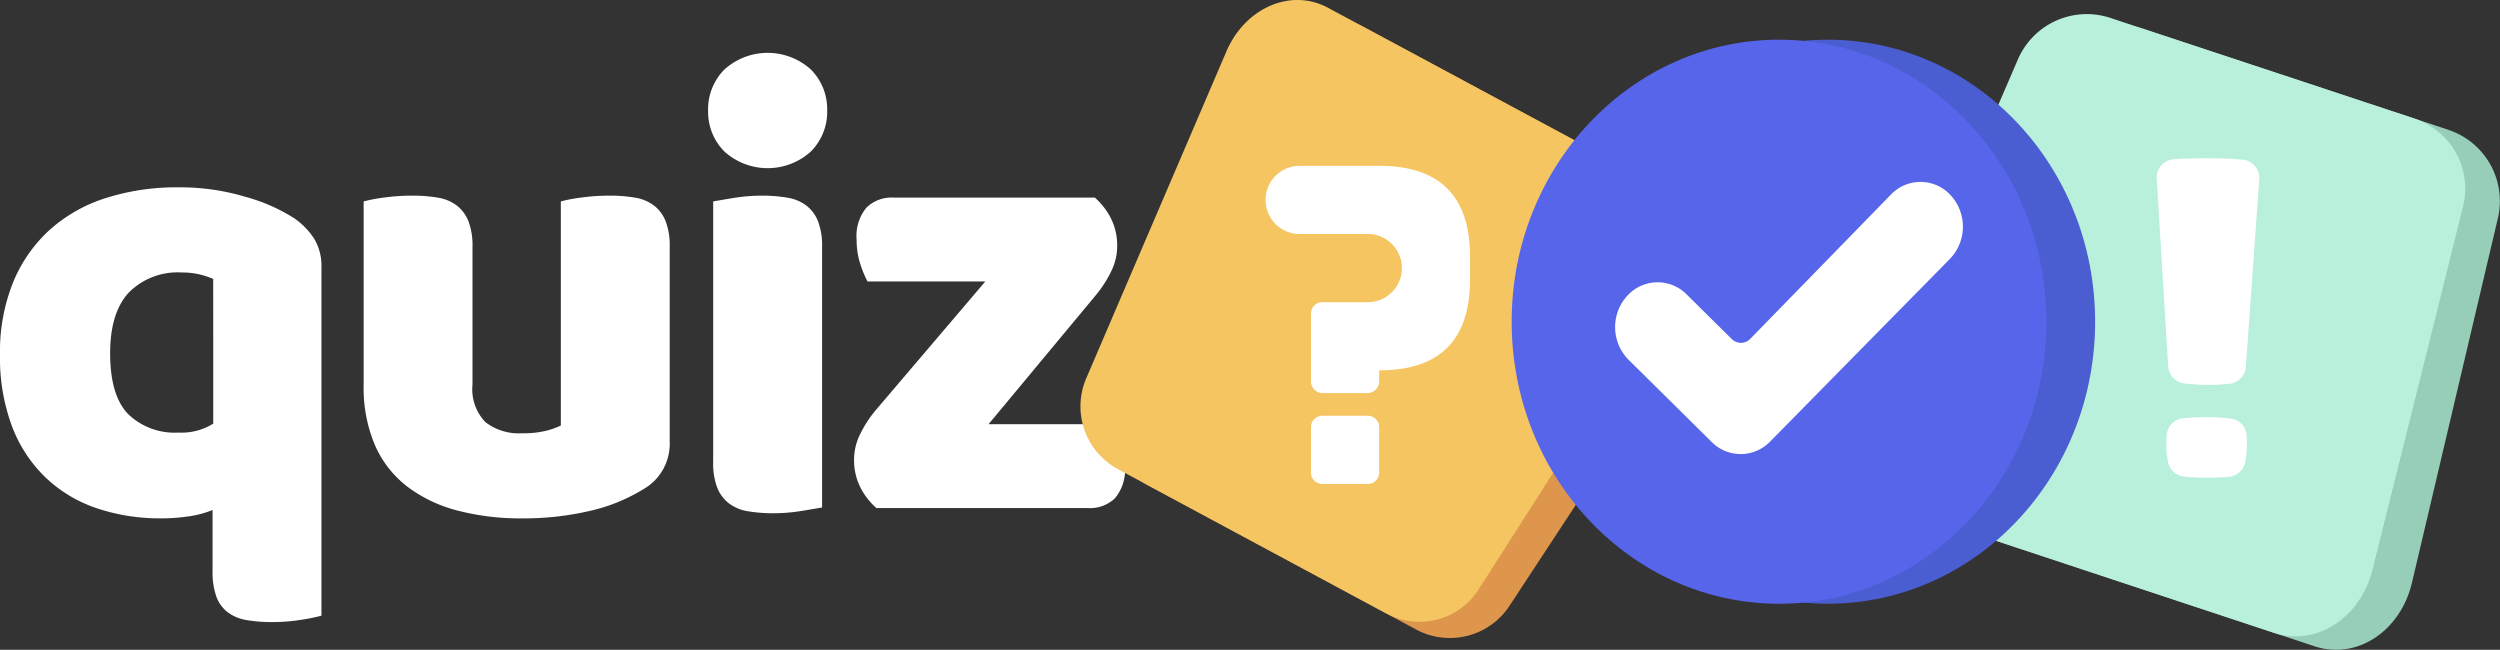 <svg xmlns="http://www.w3.org/2000/svg" xmlns:xlink="http://www.w3.org/1999/xlink" width="256.023" height="66.544" viewBox="0 0 256.023 66.544">
  <rect x="0" y="0" width="256.023" height="66.544" fill="#333333" stroke="none"/>
  <defs>
    <clipPath id="clip-path">
      <rect id="Rectangle_130" data-name="Rectangle 130" width="256.023" height="66.544" fill="none"/>
    </clipPath>
  </defs>
  <g id="Groupe_302" data-name="Groupe 302" clip-path="url(#clip-path)">
    <path id="Tracé_2498" data-name="Tracé 2498" d="M16.458,84.365a20.208,20.208,0,0,1-6.491-1.016,14.1,14.1,0,0,1-5.245-3.115,14.293,14.293,0,0,1-3.475-5.245A20.071,20.071,0,0,1,0,67.58a19.038,19.038,0,0,1,1.312-7.311,14.886,14.886,0,0,1,3.7-5.377,15.675,15.675,0,0,1,5.77-3.311,23.86,23.86,0,0,1,7.507-1.115,23.4,23.4,0,0,1,6.885.983A18.176,18.176,0,0,1,30.1,53.614a7.538,7.538,0,0,1,2.065,2.1,5.387,5.387,0,0,1,.754,2.951V94.332a18.055,18.055,0,0,1-2.1.426,18.823,18.823,0,0,1-2.95.23,15.409,15.409,0,0,1-2.59-.2A4.41,4.41,0,0,1,23.342,94a3.56,3.56,0,0,1-1.18-1.606,7.485,7.485,0,0,1-.393-2.656V83.513a10.425,10.425,0,0,1-2.492.656,19.914,19.914,0,0,1-2.819.2m5.377-24.522a8.528,8.528,0,0,0-1.377-.459,7.624,7.624,0,0,0-1.836-.2,7.029,7.029,0,0,0-5.442,2.065q-1.9,2.065-1.9,6.2,0,4.327,1.836,6.228a6.859,6.859,0,0,0,5.18,1.9,6.072,6.072,0,0,0,3.541-.918Z" transform="translate(0 -31.282)" fill="#fff"/>
    <path id="Tracé_2499" data-name="Tracé 2499" d="M97.965,53.3a15.152,15.152,0,0,1,2.065-.393,21.084,21.084,0,0,1,2.918-.2,15.43,15.43,0,0,1,2.59.2,4.414,4.414,0,0,1,1.934.787,3.791,3.791,0,0,1,1.213,1.607,6.97,6.97,0,0,1,.426,2.655v14.1a4.866,4.866,0,0,0,1.312,3.836,5.6,5.6,0,0,0,3.8,1.147,9.494,9.494,0,0,0,2.459-.262,8.441,8.441,0,0,0,1.475-.525V53.3a15.152,15.152,0,0,1,2.065-.393,21.08,21.08,0,0,1,2.918-.2,15.43,15.43,0,0,1,2.59.2,4.416,4.416,0,0,1,1.934.787A3.794,3.794,0,0,1,128.88,55.3a6.97,6.97,0,0,1,.426,2.655V77.887a5.356,5.356,0,0,1-2.754,4.917,18.023,18.023,0,0,1-5.475,2.2,29.988,29.988,0,0,1-6.917.754,25.536,25.536,0,0,1-6.524-.787,14.565,14.565,0,0,1-5.147-2.426,10.838,10.838,0,0,1-3.344-4.229,15.027,15.027,0,0,1-1.18-6.262Z" transform="translate(-60.723 -32.671)" fill="#fff"/>
    <path id="Tracé_2500" data-name="Tracé 2500" d="M190.754,20.148a5.763,5.763,0,0,1,1.672-4.2,6.6,6.6,0,0,1,8.852,0,5.763,5.763,0,0,1,1.672,4.2,5.759,5.759,0,0,1-1.672,4.2,6.6,6.6,0,0,1-8.852,0,5.76,5.76,0,0,1-1.672-4.2M202.425,60.8q-.722.131-2.131.361a17.755,17.755,0,0,1-2.852.23,15.408,15.408,0,0,1-2.59-.2,4.41,4.41,0,0,1-1.934-.787A3.78,3.78,0,0,1,191.7,58.8a6.939,6.939,0,0,1-.426-2.655V29.459q.721-.131,2.131-.36a17.741,17.741,0,0,1,2.852-.23,15.47,15.47,0,0,1,2.59.2,4.419,4.419,0,0,1,1.934.787A3.793,3.793,0,0,1,202,31.459a6.963,6.963,0,0,1,.426,2.655Z" transform="translate(-118.238 -8.831)" fill="#fff"/>
    <path id="Tracé_2501" data-name="Tracé 2501" d="M232.373,85.026a7,7,0,0,1-1.672-2.164,6.207,6.207,0,0,1-.623-2.819,5.852,5.852,0,0,1,.623-2.59,12.039,12.039,0,0,1,1.541-2.393L243.52,61.815H231.455a10.789,10.789,0,0,1-.754-1.836,7.83,7.83,0,0,1-.361-2.426,4.549,4.549,0,0,1,1.017-3.311,3.677,3.677,0,0,1,2.721-1.016h20.654A7.07,7.07,0,0,1,256.4,55.39a6.225,6.225,0,0,1,.623,2.819,5.863,5.863,0,0,1-.623,2.59,12.112,12.112,0,0,1-1.541,2.393L243.847,76.437H256.7a10.932,10.932,0,0,1,.754,1.836,7.862,7.862,0,0,1,.361,2.426A4.55,4.55,0,0,1,256.8,84.01a3.677,3.677,0,0,1-2.721,1.016Z" transform="translate(-142.613 -32.992)" fill="#fff"/>
    <path id="Tracé_2502" data-name="Tracé 2502" d="M330.61,67.72,302.963,52.858a7.187,7.187,0,0,1-3.114-9.146l14.8-33.335c1.966-4.428,6.693-6.458,10.5-4.411l32.913,17.692c3.808,2.047,4.676,7.085,2.013,11.138L340.031,65.312a7.3,7.3,0,0,1-9.421,2.408" transform="translate(-185.489 -3.202)" fill="#de964d"/>
    <path id="Tracé_2503" data-name="Tracé 2503" d="M322.447,62.864,294.8,48a7.3,7.3,0,0,1-3.188-9.186L306,5.26C307.916.8,312.6-1.253,316.4.795l32.913,17.692c3.808,2.047,4.722,7.11,2.113,11.193L331.793,60.416a7.187,7.187,0,0,1-9.346,2.448" transform="translate(-180.402 0)" fill="#f4c560"/>
    <path id="Tracé_2504" data-name="Tracé 2504" d="M345.577,66.741V59.8a1.164,1.164,0,0,1,1.163-1.164h4.654a3.49,3.49,0,1,0,0-6.981h-6.981a3.49,3.49,0,0,1,0-6.981h8.145q9.307,0,9.307,9.308v2.327q0,9.308-9.307,9.308v1.127a1.2,1.2,0,0,1-1.2,1.2h-4.58a1.2,1.2,0,0,1-1.2-1.2m6.981,4.691v4.654a1.164,1.164,0,0,1-1.164,1.163H346.74a1.163,1.163,0,0,1-1.163-1.163V71.432a1.164,1.164,0,0,1,1.163-1.164h4.654a1.164,1.164,0,0,1,1.164,1.164" transform="translate(-211.319 -27.69)" fill="#fff"/>
    <path id="Tracé_2505" data-name="Tracé 2505" d="M568.331,17.554,536.977,7.175a7.562,7.562,0,0,0-9.242,4.235L512.967,46.834c-1.962,4.705-.1,9.786,4.224,11.216l37.326,12.357c4.319,1.43,8.8-1.551,9.969-6.517L573.3,26.5a7.683,7.683,0,0,0-4.973-8.941" transform="translate(-317.477 -4.221)" fill="#97ceb7"/>
    <path id="Tracé_2506" data-name="Tracé 2506" d="M558.178,14.514,526.824,4.134A7.683,7.683,0,0,0,517.5,8.341L502.263,43.611c-2.024,4.685-.209,9.749,4.11,11.178L543.7,67.146c4.319,1.43,8.849-1.534,10.082-6.48l9.286-37.239a7.562,7.562,0,0,0-4.889-8.913" transform="translate(-310.813 -2.336)" fill="#b9f0dc"/>
    <path id="Tracé_2507" data-name="Tracé 2507" d="M586.106,69.149q.939,0,1.9.082.243.019.493.044a1.874,1.874,0,0,1,1.688,1.716v.015a10.059,10.059,0,0,1-.14,2.691c0,.012,0,.024-.006.036a1.874,1.874,0,0,1-1.693,1.525q-.256.021-.5.038-.9.058-1.771.054t-1.77-.072q-.247-.019-.5-.043a1.874,1.874,0,0,1-1.678-1.543c0-.012,0-.024-.006-.035a10.074,10.074,0,0,1-.113-2.693v-.014a1.873,1.873,0,0,1,1.705-1.7q.251-.022.494-.039.96-.068,1.9-.063m-5.129-24.427a1.879,1.879,0,0,1,1.723-1.984q.489-.041.969-.06,1.36-.053,2.57-.048t2.539.073q.5.026,1.025.077a1.87,1.87,0,0,1,1.675,2l-1.369,19.215a1.871,1.871,0,0,1-1.665,1.73q-.3.033-.582.054-.919.073-1.739.068a21.715,21.715,0,0,1-2.311-.157,1.875,1.875,0,0,1-1.658-1.748Z" transform="translate(-360.113 -26.424)" fill="#fff"/>
    <path id="Tracé_2508" data-name="Tracé 2508" d="M475.1,39.576c0,15.951-12.26,28.882-27.383,28.882s-27.383-12.931-27.383-28.882,12.26-28.882,27.383-28.882S475.1,23.625,475.1,39.576" transform="translate(-260.54 -6.629)" fill="#4a5dd1"/>
    <path id="Tracé_2509" data-name="Tracé 2509" d="M461.99,39.576c0,15.951-12.26,28.882-27.383,28.882s-27.383-12.931-27.383-28.882,12.26-28.882,27.383-28.882S461.99,23.625,461.99,39.576" transform="translate(-252.416 -6.629)" fill="#5765eb"/>
    <path id="Tracé_2510" data-name="Tracé 2510" d="M436.472,60.526l-.009.009a4.755,4.755,0,0,0,0,6.684l8.518,8.422a4.181,4.181,0,0,0,5.983-.043l18.414-18.707a4.756,4.756,0,0,0-.043-6.642,4.181,4.181,0,0,0-6,.057L448.931,65.08a1.321,1.321,0,0,1-1.895.018l-4.623-4.571a4.18,4.18,0,0,0-5.941,0" transform="translate(-269.688 -30.379)" fill="#fff"/>
  </g>
</svg>
